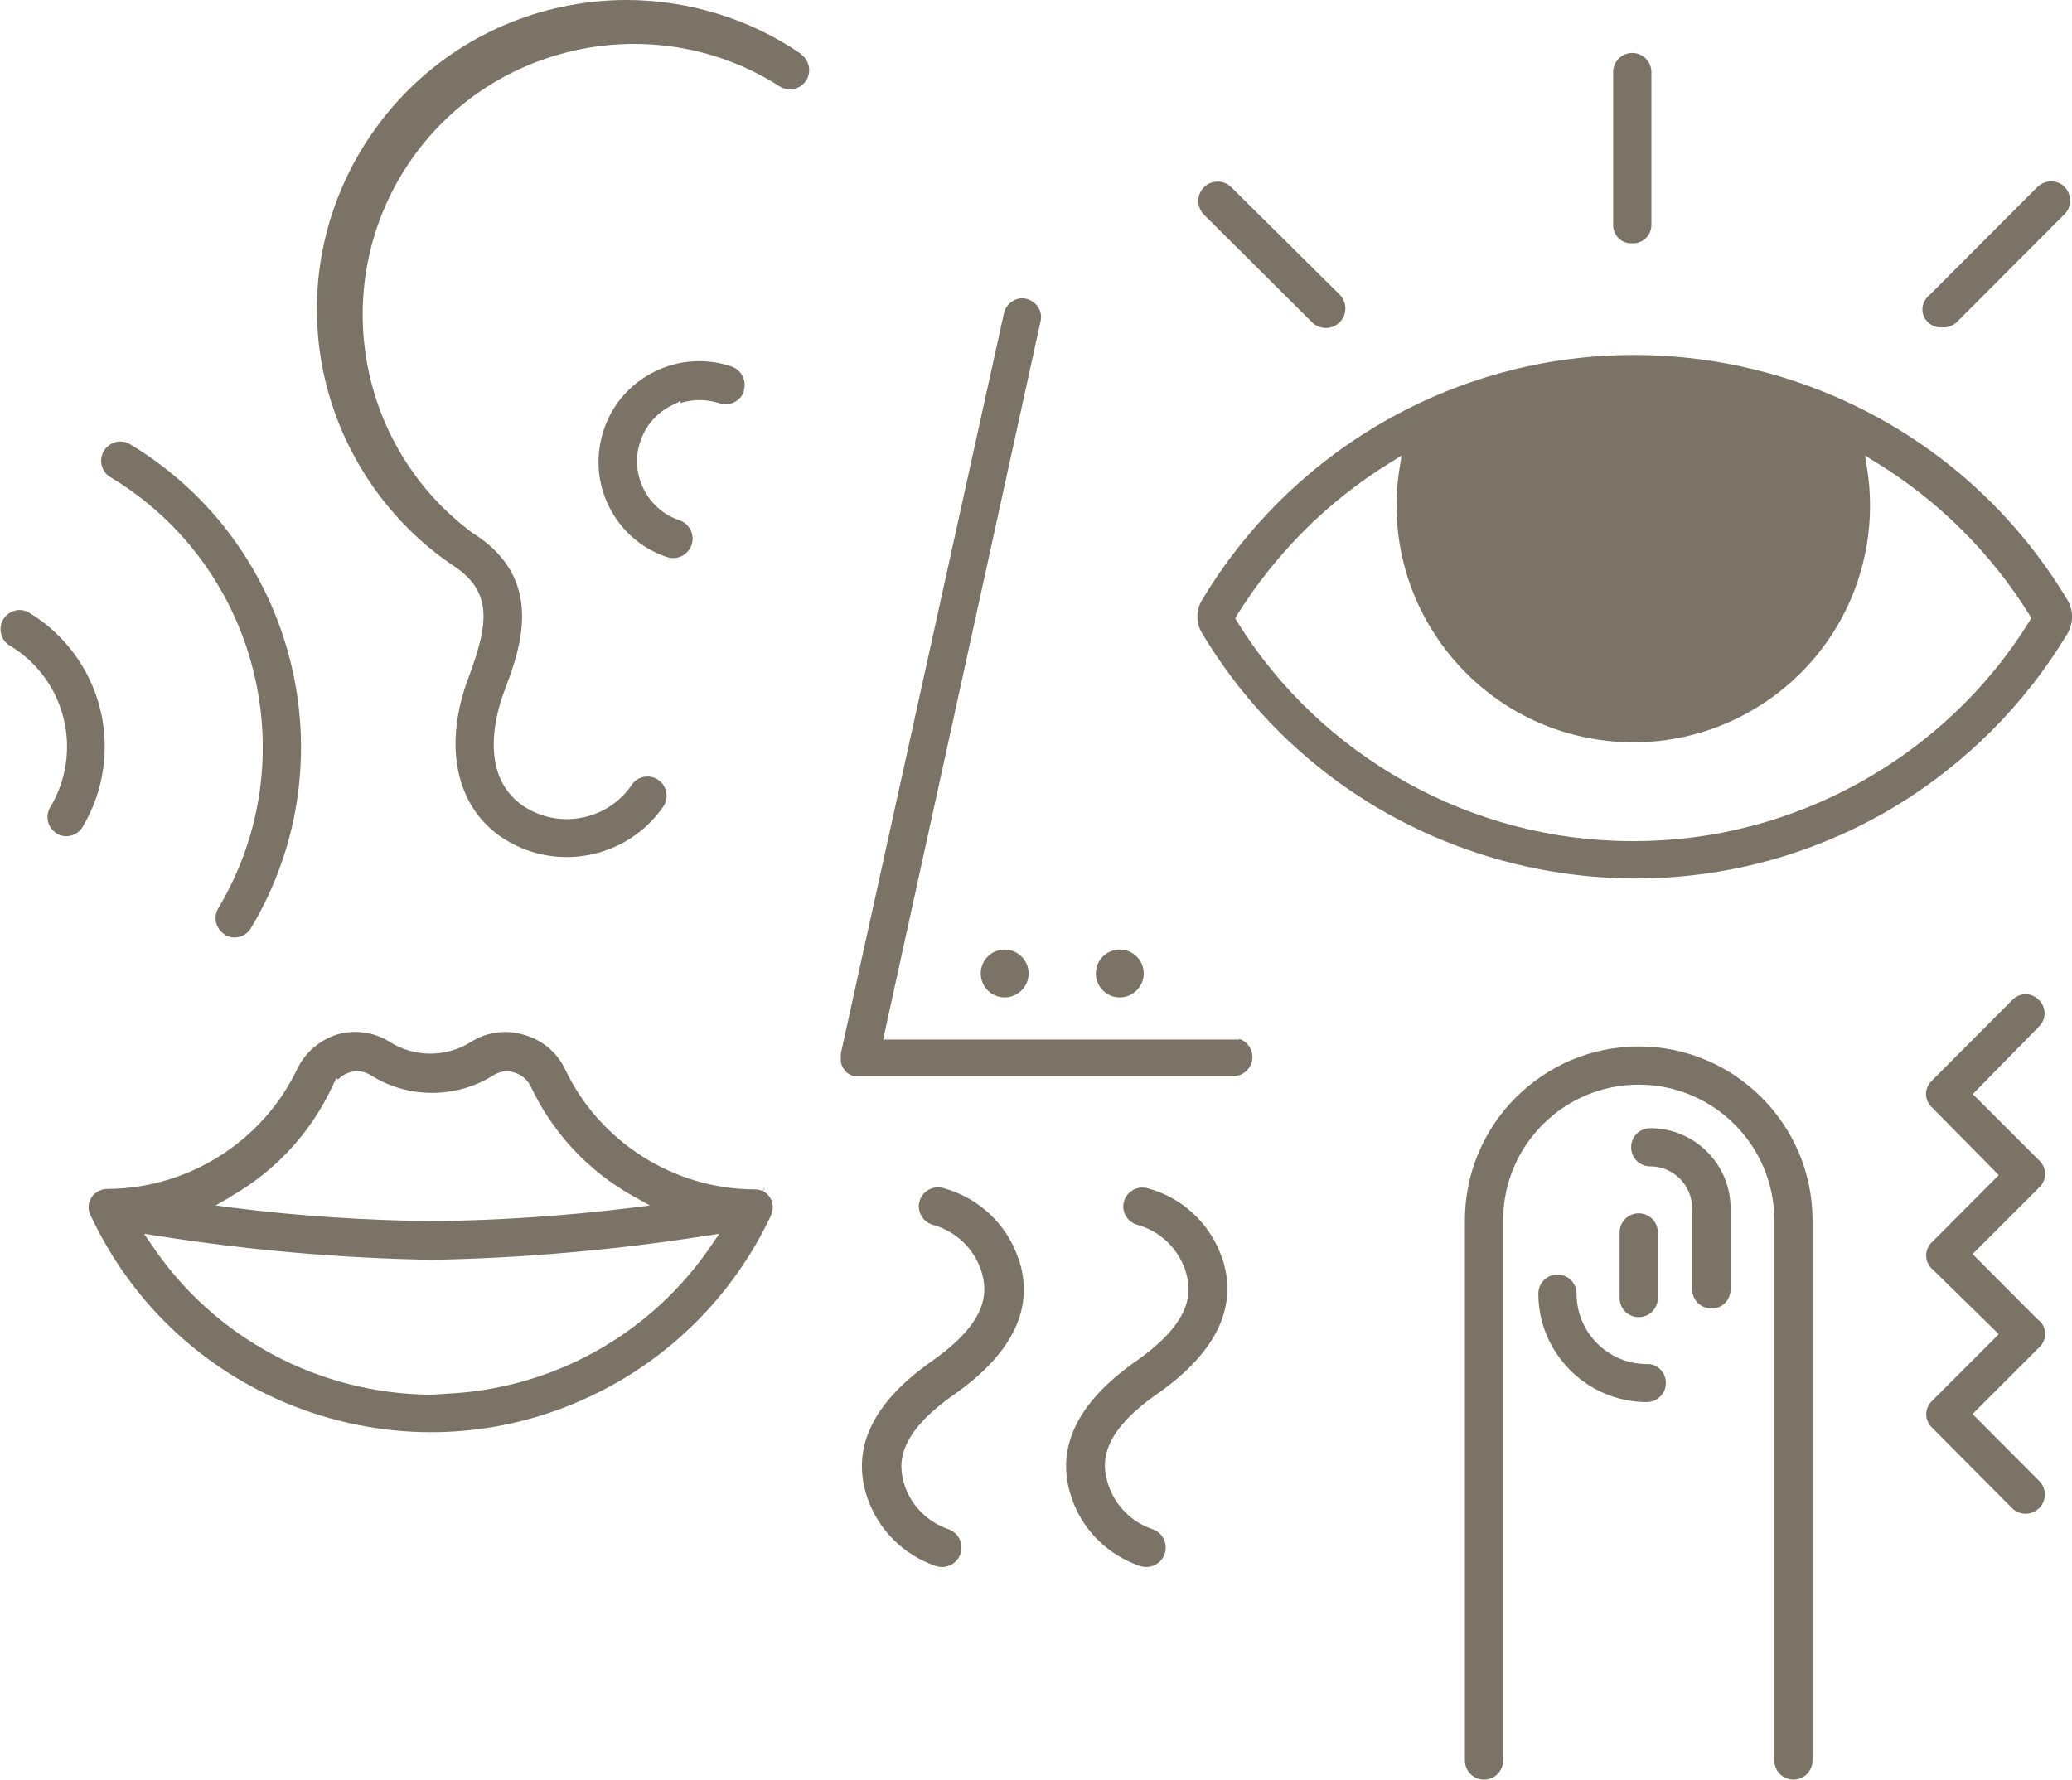 <svg xmlns="http://www.w3.org/2000/svg" id="Layer_2" data-name="Layer 2" viewBox="0 0 90 77.31"><defs><style>      .cls-1 {        fill: #7b7466;      }    </style></defs><g id="Layer_1-2" data-name="Layer 1"><g><path class="cls-1" d="m82.27,35.06c3.08-1.85,5.68-4.45,7.53-7.53.27-.45.27-1.02,0-1.47h0c-4.11-6.84-11.38-10.64-18.83-10.64-3.84,0-7.72,1.01-11.24,3.12-3.07,1.84-5.67,4.44-7.51,7.51-.28.45-.28,1.02,0,1.47,6.22,10.37,19.71,13.74,30.07,7.53Zm-28.61-8.21l.08-.14c1.67-2.68,3.97-4.97,6.66-6.62l.48-.3-.09.56c-.89,5.6,2.94,10.88,8.54,11.77,5.62.89,10.88-2.94,11.77-8.54.17-1.07.17-2.16,0-3.23l-.09-.56.48.3c2.7,1.65,5,3.94,6.66,6.62l.08.14-.08.14c-3.65,5.9-10.21,9.55-17.14,9.55h-.14c-6.93,0-13.5-3.65-17.14-9.55l-.08-.14Z"></path><path class="cls-1" d="m89.09,7.88c-.22,0-.43.09-.59.24l-4.67,4.68c-.37.29-.43.78-.16,1.12.17.22.45.33.72.3h.02s.02,0,.02,0c.2.01.43-.09.58-.24l4.67-4.68c.16-.16.24-.37.24-.59s-.09-.43-.24-.59-.37-.24-.59-.24Z"></path><path class="cls-1" d="m52.29,9.32l4.69,4.67c.16.16.37.25.6.26h.01c.22,0,.43-.09.59-.24.34-.33.34-.87.02-1.2l-4.71-4.67c-.17-.17-.38-.25-.6-.25s-.43.08-.59.24c-.16.16-.25.37-.25.59,0,.22.08.44.24.6Z"></path><path class="cls-1" d="m70.9,2.3c-.46,0-.83.37-.83.83v6.6c-.01.22.06.42.2.58.14.16.33.25.54.26.04,0,.07,0,.11,0h.02c.43,0,.79-.35.79-.79V3.13c0-.46-.37-.83-.83-.83Z"></path><path class="cls-1" d="m54.4,45.92c0-.37-.24-.68-.57-.79v.03h-15.47l6.84-31.21c.05-.21.01-.43-.11-.61-.12-.18-.3-.31-.51-.36-.22-.05-.43-.01-.61.11-.18.12-.31.3-.36.51l-7.09,32.18c.01.09,0,.18,0,.26v.05c.01.09.04.19.09.29.05.08.12.17.2.24l.24.13h16.52c.46,0,.83-.37.83-.83Z"></path><path class="cls-1" d="m43.64,41.25c-.57,0-1.04.46-1.04,1.04s.47,1.04,1.04,1.04,1.04-.47,1.04-1.04-.47-1.04-1.04-1.04Z"></path><path class="cls-1" d="m48.64,41.25c-.57,0-1.04.46-1.04,1.04s.47,1.04,1.04,1.04,1.04-.47,1.04-1.04-.47-1.04-1.04-1.04Z"></path><path class="cls-1" d="m44.23,54.66c-.51-1.5-1.74-2.64-3.27-3.05h0c-.07-.02-.15-.03-.22-.03-.36,0-.7.24-.8.61-.06.21-.03.43.08.63.11.19.29.33.5.39.98.27,1.76,1,2.09,1.96.31.94.35,2.24-2.19,4-2.54,1.8-3.46,3.78-2.75,5.88.47,1.4,1.58,2.51,2.98,2.98.44.15.92-.09,1.07-.53.15-.44-.09-.92-.53-1.07-.89-.31-1.58-.99-1.89-1.88-.31-.94-.35-2.24,2.19-4,2.54-1.8,3.46-3.78,2.75-5.88Z"></path><path class="cls-1" d="m53.07,54.62c-.51-1.47-1.72-2.6-3.23-3h0c-.07-.02-.15-.03-.22-.03-.36,0-.7.24-.8.61-.06.21-.03.43.08.62.11.19.29.33.5.39.98.27,1.75,1,2.08,1.96.31.94.35,2.24-2.19,4-2.54,1.8-3.46,3.78-2.75,5.88.46,1.4,1.58,2.51,2.98,2.98.44.15.92-.09,1.07-.53.15-.44-.09-.92-.53-1.07-.9-.3-1.62-1.02-1.92-1.93-.31-.94-.35-2.24,2.19-3.99,2.54-1.8,3.46-3.78,2.75-5.88Z"></path><path class="cls-1" d="m34.79,2.34c-2.23-1.53-4.9-2.34-7.59-2.34-.82,0-1.64.08-2.45.23h0c-7.28,1.35-12.11,8.37-10.76,15.65.65,3.49,2.69,6.64,5.62,8.64,1.78,1.13,1.65,2.49.74,4.92-1.1,2.91-.56,5.55,1.39,6.9,2.31,1.59,5.48,1,7.07-1.3.13-.18.17-.4.13-.62-.04-.22-.16-.41-.35-.54-.18-.13-.4-.17-.62-.13-.22.04-.41.16-.53.35-1.06,1.55-3.18,1.95-4.73.9-1.98-1.37-1.12-4.14-.81-4.96.69-1.83,1.84-4.88-1.38-6.89-5.23-3.89-6.32-11.28-2.45-16.5,3.66-4.93,10.58-6.21,15.76-2.92.39.27.91.17,1.17-.21.26-.38.17-.9-.21-1.16Z"></path><path class="cls-1" d="m32.3,16.99c.15-.44-.09-.92-.53-1.07-.46-.16-.94-.23-1.4-.23-1.82,0-3.53,1.15-4.14,2.97-.37,1.11-.3,2.29.22,3.34.52,1.05,1.41,1.83,2.52,2.2.44.15.92-.09,1.07-.53s-.09-.92-.53-1.07c-.69-.23-1.24-.72-1.56-1.37s-.37-1.39-.13-2.07c.23-.68.71-1.23,1.36-1.55l.38-.19v.09c.55-.18,1.15-.17,1.7.01.21.07.44.06.64-.05.2-.1.35-.27.42-.49Z"></path><path class="cls-1" d="m9.76,40.61c.19.11.41.15.63.09.21-.05.4-.19.51-.38,4.34-7.24,1.98-16.67-5.25-21.02-.13-.08-.28-.12-.42-.12-.29,0-.56.15-.72.41-.11.19-.15.42-.09.63.05.22.19.4.38.51h0c6.44,3.88,8.54,12.28,4.68,18.73-.11.19-.15.41-.09.63s.19.4.38.51Z"></path><path class="cls-1" d="m2.45,36.21c.19.11.42.15.63.09.21-.05.4-.19.51-.38.92-1.53,1.19-3.4.76-5.12h0c-.43-1.74-1.55-3.26-3.08-4.18-.13-.08-.28-.12-.42-.12-.07,0-.14,0-.2.03-.21.05-.4.19-.51.38-.11.19-.15.41-.09.63.05.21.19.4.38.51,1.16.69,2.01,1.84,2.33,3.15.33,1.31.12,2.72-.58,3.87-.23.39-.11.9.29,1.14Z"></path><path class="cls-1" d="m77.9,77.31c.46,0,.83-.37.83-.83v-23.47c0-4.16-3.39-7.55-7.55-7.55s-7.55,3.39-7.55,7.55v23.47c0,.46.37.83.83.83s.83-.37.83-.83v-23.47c0-3.25,2.64-5.89,5.89-5.89s5.89,2.64,5.89,5.89v23.47c0,.46.37.83.83.83Z"></path><path class="cls-1" d="m74.34,56.85c.46,0,.83-.37.83-.83v-3.53c0-1.92-1.57-3.48-3.49-3.48-.46,0-.83.37-.83.83s.37.83.83.83c1.01,0,1.82.82,1.82,1.82v3.52c0,.46.37.83.83.83Z"></path><path class="cls-1" d="m68.48,56.2c0-.46-.37-.83-.83-.83s-.83.37-.83.83c0,2.59,2.12,4.71,4.71,4.71.46,0,.83-.37.83-.83,0-.42-.31-.77-.71-.82h-.11c-1.69,0-3.06-1.37-3.06-3.06Z"></path><path class="cls-1" d="m71.18,52.71c-.46,0-.83.37-.83.83v2.85c0,.46.37.83.83.83s.83-.37.83-.83v-2.85c0-.46-.37-.83-.83-.83Z"></path><path class="cls-1" d="m33.47,52.83c.21-.39.07-.87-.32-1.08l.09-.25-.11.24c-.11-.05-.25-.07-.34-.07-3.5,0-6.74-2.05-8.24-5.21-.36-.76-1.03-1.31-1.84-1.52-.77-.22-1.59-.1-2.26.33-1.07.67-2.44.67-3.51,0-.67-.43-1.5-.55-2.26-.34-.77.23-1.42.78-1.77,1.51-1.5,3.15-4.73,5.19-8.22,5.21h-.02c-.12,0-.23.02-.33.07-.41.17-.6.63-.43,1.03,0,.02.02.04.03.06,1.86,3.96,5.14,6.95,9.23,8.43,4.1,1.48,8.53,1.28,12.47-.58,3.44-1.61,6.22-4.4,7.84-7.84Zm-23.45-.85c1.95-1.11,3.48-2.77,4.43-4.81l.16-.34.07.07c.14-.15.32-.26.53-.32.31-.09.64-.04.91.14,1.61,1.01,3.69,1.01,5.3,0,.26-.17.59-.23.91-.13.32.09.59.32.73.62.96,2.03,2.51,3.68,4.47,4.77l.7.39-.79.1c-2.86.35-5.77.55-8.65.58-2.89-.03-5.8-.22-8.65-.58l-.78-.1.68-.39Zm9.33,8.57h.01s-.6.04-.6.04c-4.88-.02-9.43-2.44-12.16-6.49l-.34-.5.59.09c3.93.62,7.93.97,11.9,1.04,3.96-.07,7.97-.43,11.89-1.04l.6-.09-.34.5c-2.63,3.88-6.92,6.26-11.57,6.45Z"></path><path class="cls-1" d="m88.58,57.39l-2.9-2.91,2.89-2.89c.16-.15.25-.34.26-.55s-.06-.41-.2-.57c-.02-.02-.04-.04-.05-.05l-2.89-2.89,2.88-2.94c.15-.15.24-.35.24-.56s-.08-.41-.22-.56l-.02-.02c-.16-.17-.37-.26-.58-.26-.19,0-.38.07-.53.2-.02.02-.04.03-.05.05l-3.48,3.49c-.16.15-.26.34-.27.55s.06.41.2.57c.02.02.03.04.05.05l2.91,2.95-2.89,2.9c-.33.3-.35.8-.06,1.12.02.02.03.04.05.05l2.9,2.84-2.89,2.89c-.16.15-.25.34-.26.55s.06.41.2.57c.02.02.03.04.05.05l3.49,3.51c.15.15.36.23.58.23h0c.22,0,.43-.09.59-.25s.24-.37.24-.59c0-.22-.09-.43-.25-.59l-2.89-2.9,2.89-2.89c.33-.3.35-.8.06-1.12-.02-.02-.03-.04-.05-.05Z"></path></g></g></svg>